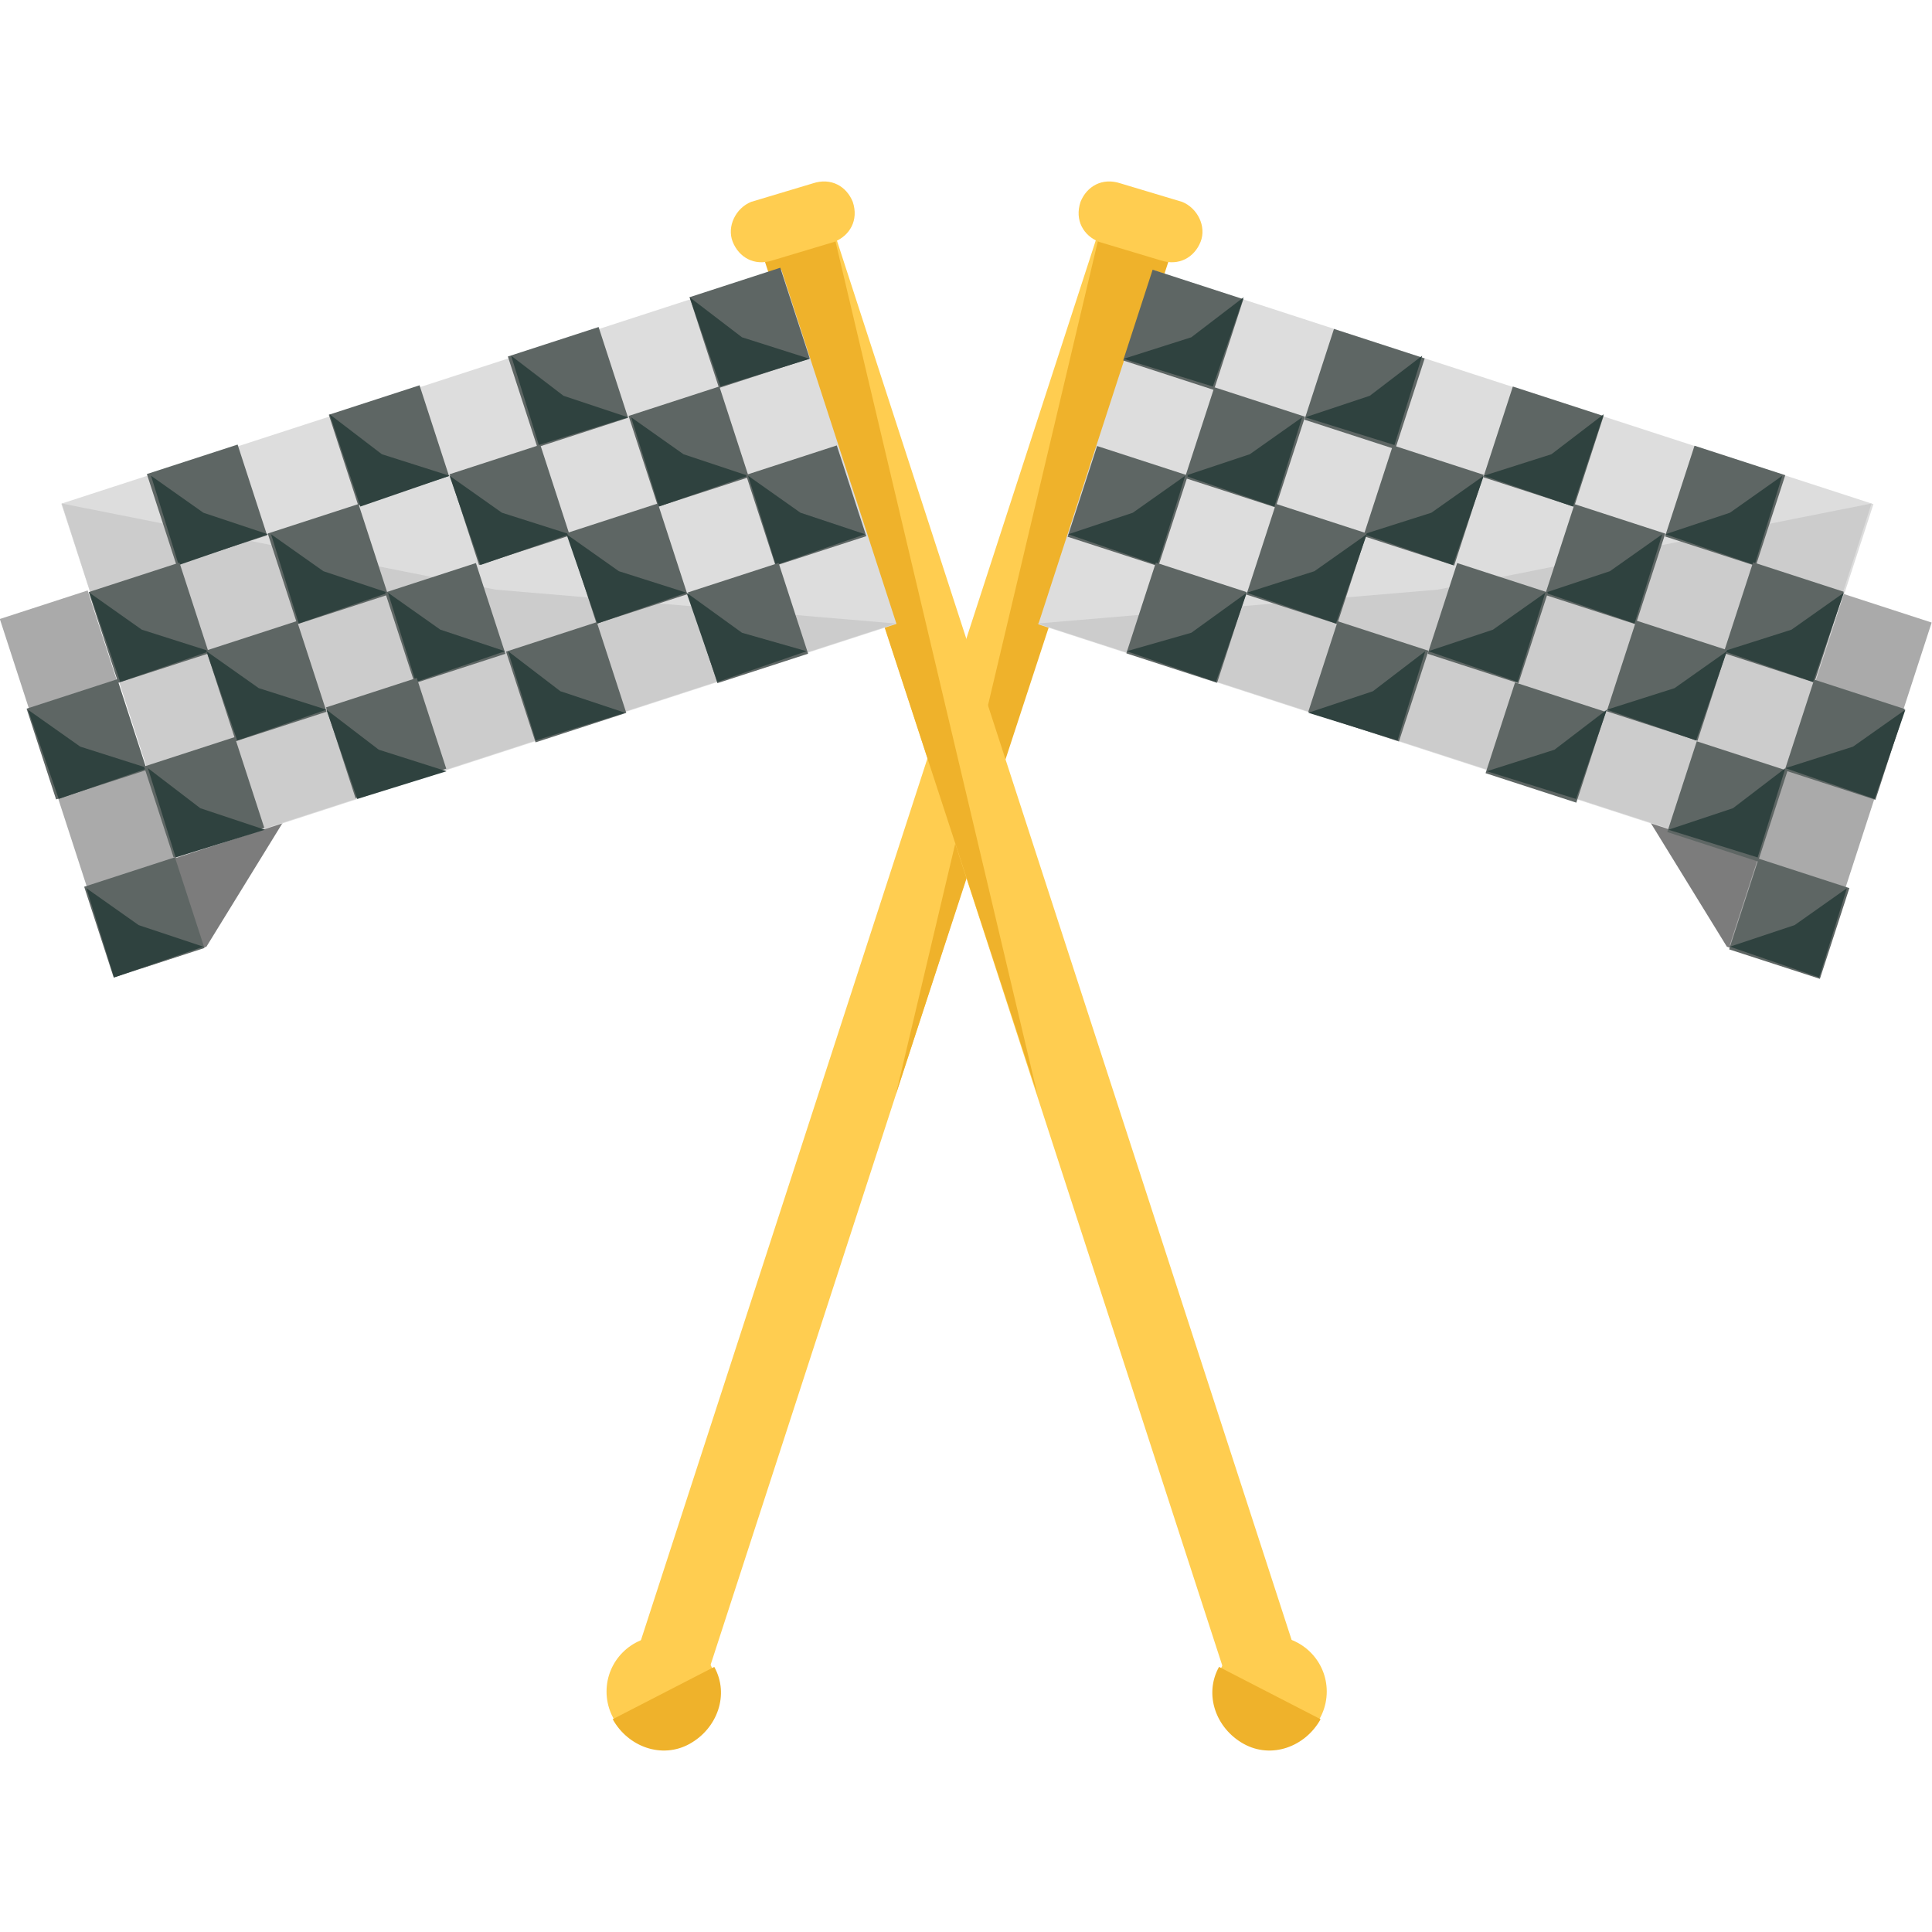 <?xml version="1.0" encoding="iso-8859-1"?>
<!-- Generator: Adobe Illustrator 19.0.0, SVG Export Plug-In . SVG Version: 6.00 Build 0)  -->
<svg version="1.1" id="Layer_1" xmlns="http://www.w3.org/2000/svg" xmlns:xlink="http://www.w3.org/1999/xlink" x="0px" y="0px"
	 viewBox="0 0 502.173 502.173" style="enable-background:new 0 0 502.173 502.173;" xml:space="preserve">
<polygon style="fill:#7C7C7C;" points="465.655,251.666 448.855,246.066 423.255,204.466 476.055,221.266 "/>
<rect x="224.029" y="51.665" transform="matrix(-0.951 -0.309 0.309 -0.951 378.088 562.481)" style="fill:#FFCD50;" width="19.201" height="399.213"/>
<polyline style="fill:#EFB22B;" points="286.455,58.066 304.855,64.466 232.855,284.466 "/>
<circle style="fill:#FFCD50;" cx="172.055" cy="439.666" r="14.4"/>
<path style="fill:#EFB22B;" d="M185.655,433.266c4,7.2,0.8,16-6.4,20s-16,0.8-20-6.4"/>
<path style="fill:#FFCD50;" d="M312.055,62.866c-1.6,4-5.6,6.4-10.4,4.8l-16-4.8c-4-1.6-6.4-5.6-4.8-10.4l0,0
	c1.6-4,5.6-6.4,10.4-4.8l16,4.8C311.255,54.066,313.655,58.866,312.055,62.866L312.055,62.866z"/>
<rect x="280.065" y="98.151" transform="matrix(-0.951 -0.309 0.309 -0.951 693.053 402.977)" style="fill:#DDDDDD;" width="196.807" height="96.803"/>
<rect x="463.914" y="155.624" transform="matrix(-0.951 -0.309 0.309 -0.951 865.514 544.463)" style="fill:#AAAAAA;" width="24.001" height="96.003"/>
<polygon style="fill:#CCCCCC;" points="456.855,222.866 269.655,162.066 373.655,153.266 486.455,130.866 "/>
<rect x="295.176" y="73.267" transform="matrix(-0.951 -0.309 0.309 -0.951 573.593 262.238)" style="fill:#5E6664;" width="24.8" height="24.8"/>
<polygon style="fill:#2F423F;" points="315.255,100.466 292.055,93.266 309.655,87.666 323.255,77.266 "/>
<rect x="311.217" y="103.812" transform="matrix(-0.951 -0.309 0.309 -0.951 595.443 326.792)" style="fill:#5E6664;" width="24.8" height="24.8"/>
<polygon style="fill:#2F423F;" points="331.255,131.666 308.055,123.666 324.855,118.066 338.455,108.466 "/>
<rect x="342.355" y="88.586" transform="matrix(-0.951 -0.309 0.309 -0.951 660.855 306.78)" style="fill:#5E6664;" width="24.799" height="24.799"/>
<polygon style="fill:#2F423F;" points="362.455,115.666 339.255,108.466 356.055,102.866 369.655,92.466 "/>
<rect x="357.661" y="118.875" transform="matrix(-0.951 -0.309 0.309 -0.951 681.376 370.571)" style="fill:#5E6664;" width="24.801" height="24.801"/>
<polygon style="fill:#2F423F;" points="377.655,146.866 354.455,138.866 372.055,133.266 385.655,123.666 "/>
<rect x="388.787" y="103.646" transform="matrix(-0.951 -0.309 0.309 -0.951 746.855 350.418)" style="fill:#5E6664;" width="24.799" height="24.799"/>
<polygon style="fill:#2F423F;" points="408.855,131.666 385.655,123.666 403.255,118.066 416.855,107.666 "/>
<rect x="404.847" y="134.176" transform="matrix(-0.951 -0.309 0.309 -0.951 768.726 414.981)" style="fill:#5E6664;" width="24.8" height="24.8"/>
<polygon style="fill:#2F423F;" points="424.855,162.066 401.655,154.066 418.455,148.466 432.055,138.866 "/>
<rect x="436.06" y="118.948" transform="matrix(-0.951 -0.309 0.309 -0.951 834.306 394.962)" style="fill:#5E6664;" width="24.801" height="24.801"/>
<polygon style="fill:#2F423F;" points="456.055,146.866 432.855,138.866 449.655,133.266 463.255,123.666 "/>
<rect x="451.288" y="149.248" transform="matrix(-0.951 -0.309 0.309 -0.951 854.645 458.785)" style="fill:#5E6664;" width="24.801" height="24.801"/>
<polygon style="fill:#2F423F;" points="471.255,177.266 448.055,169.266 465.655,163.666 479.255,154.066 "/>
<rect x="280.798" y="119.042" transform="matrix(-0.951 -0.309 0.309 -0.951 531.338 347.151)" style="fill:#5E6664;" width="24.799" height="24.799"/>
<polygon style="fill:#2F423F;" points="300.855,146.866 277.655,138.866 294.455,133.266 308.055,123.666 "/>
<rect x="296.078" y="149.34" transform="matrix(-0.951 -0.309 0.309 -0.951 551.774 410.989)" style="fill:#5E6664;" width="24.799" height="24.799"/>
<polygon style="fill:#2F423F;" points="316.055,177.266 292.855,169.266 309.655,164.466 324.055,154.066 "/>
<rect x="327.266" y="134.096" transform="matrix(-0.951 -0.309 0.309 -0.951 617.368 390.865)" style="fill:#5E6664;" width="24.801" height="24.801"/>
<polygon style="fill:#2F423F;" points="347.255,162.066 324.055,154.066 341.655,148.466 355.255,138.866 "/>
<rect x="343.297" y="164.631" transform="matrix(-0.951 -0.309 0.309 -0.951 639.227 455.369)" style="fill:#5E6664;" width="24.8" height="24.8"/>
<polygon style="fill:#2F423F;" points="363.255,192.466 340.055,185.266 356.855,179.666 370.455,169.266 "/>
<rect x="374.435" y="149.396" transform="matrix(-0.951 -0.309 0.309 -0.951 704.601 435.373)" style="fill:#5E6664;" width="24.8" height="24.8"/>
<polygon style="fill:#2F423F;" points="394.455,177.266 371.255,169.266 388.055,163.666 401.655,154.066 "/>
<rect x="389.469" y="180.456" transform="matrix(-0.951 -0.309 0.309 -0.951 724.345 500.59)" style="fill:#5E6664;" width="24.799" height="24.799"/>
<polygon style="fill:#2F423F;" points="409.655,207.666 386.455,200.466 404.055,194.866 417.655,184.466 "/>
<rect x="420.866" y="164.47" transform="matrix(-0.951 -0.309 0.309 -0.951 790.64 479.003)" style="fill:#5E6664;" width="24.799" height="24.799"/>
<polygon style="fill:#2F423F;" points="440.855,192.466 417.655,184.466 435.255,178.866 448.855,169.266 "/>
<rect x="467.254" y="179.649" transform="matrix(-0.951 -0.309 0.309 -0.951 876.318 523.121)" style="fill:#5E6664;" width="24.8" height="24.8"/>
<polygon style="fill:#2F423F;" points="487.255,207.666 464.055,199.666 481.655,194.066 495.255,184.466 "/>
<rect x="452.801" y="226.227" transform="matrix(-0.951 -0.309 0.309 -0.951 833.74 609.482)" style="fill:#5E6664;" width="24.799" height="24.799"/>
<polygon style="fill:#2F423F;" points="472.855,254.066 449.655,246.066 466.455,240.466 480.055,230.866 "/>
<rect x="436.666" y="195.785" transform="matrix(-0.951 -0.309 0.309 -0.951 811.725 545.054)" style="fill:#5E6664;" width="24.801" height="24.801"/>
<polygon style="fill:#2F423F;" points="456.855,222.866 433.655,215.666 450.455,210.066 464.055,199.666 "/>
<polygon style="fill:#7C7C7C;" points="36.855,251.666 53.655,246.066 79.255,204.466 26.455,221.266 "/>
<rect x="259.197" y="51.455" transform="matrix(0.951 -0.309 0.309 0.951 -64.471 95.446)" style="fill:#FFCD50;" width="19.201" height="399.213"/>
<polyline style="fill:#EFB22B;" points="216.055,58.066 197.655,64.466 269.655,284.466 "/>
<circle style="fill:#FFCD50;" cx="330.455" cy="439.666" r="14.4"/>
<path style="fill:#EFB22B;" d="M316.855,433.266c-4,7.2-0.8,16,6.4,20c7.2,4,16,0.8,20-6.4"/>
<path style="fill:#FFCD50;" d="M190.455,62.866c1.6,4,5.6,6.4,10.4,4.8l16-4.8c4-1.6,6.4-5.6,4.8-10.4l0,0c-1.6-4-5.6-6.4-10.4-4.8
	l-16,4.8C191.255,54.066,188.855,58.866,190.455,62.866L190.455,62.866z"/>
<rect x="26.113" y="98.098" transform="matrix(0.951 -0.309 0.309 0.951 -39.206 45.695)" style="fill:#DDDDDD;" width="196.807" height="96.803"/>
<rect x="14.258" y="154.817" transform="matrix(0.951 -0.309 0.309 0.951 -61.442 18.066)" style="fill:#AAAAAA;" width="24.001" height="96.003"/>
<polygon style="fill:#CCCCCC;" points="45.655,222.866 232.855,162.066 128.855,153.266 16.055,130.866 "/>
<rect x="182.471" y="72.755" transform="matrix(0.951 -0.309 0.309 0.951 -16.783 64.447)" style="fill:#5E6664;" width="24.801" height="24.801"/>
<polygon style="fill:#2F423F;" points="187.255,100.466 210.455,93.266 192.855,87.666 179.255,77.266 "/>
<rect x="166.64" y="103.637" transform="matrix(0.951 -0.309 0.309 0.951 -27.105 61.045)" style="fill:#5E6664;" width="24.8" height="24.8"/>
<polygon style="fill:#2F423F;" points="171.255,131.666 194.455,123.666 177.655,118.066 164.055,108.466 "/>
<rect x="135.256" y="88.18" transform="matrix(0.951 -0.309 0.309 0.951 -23.869 50.6)" style="fill:#5E6664;" width="24.801" height="24.801"/>
<polygon style="fill:#2F423F;" points="140.055,115.666 163.255,108.466 146.455,102.866 132.855,92.466 "/>
<rect x="120.099" y="118.804" transform="matrix(0.951 -0.309 0.309 0.951 -34.075 47.398)" style="fill:#5E6664;" width="24.8" height="24.8"/>
<polygon style="fill:#2F423F;" points="124.855,146.866 148.055,138.866 130.455,133.266 116.855,123.666 "/>
<rect x="88.71" y="103.348" transform="matrix(0.951 -0.309 0.309 0.951 -30.834 36.935)" style="fill:#5E6664;" width="24.8" height="24.8"/>
<polygon style="fill:#2F423F;" points="93.655,131.666 116.855,123.666 99.255,118.066 85.655,107.666 "/>
<rect x="72.837" y="134.225" transform="matrix(0.951 -0.309 0.309 0.951 -41.148 33.528)" style="fill:#5E6664;" width="24.799" height="24.799"/>
<polygon style="fill:#2F423F;" points="77.655,162.066 100.855,154.066 84.055,148.466 70.455,138.866 "/>
<rect x="41.435" y="118.759" transform="matrix(0.951 -0.309 0.309 0.951 -37.927 23.082)" style="fill:#5E6664;" width="24.801" height="24.801"/>
<polygon style="fill:#2F423F;" points="46.455,146.866 69.655,138.866 52.855,133.266 39.255,123.666 "/>
<rect x="26.349" y="149.426" transform="matrix(0.951 -0.309 0.309 0.951 -48.169 19.93)" style="fill:#5E6664;" width="24.799" height="24.799"/>
<polygon style="fill:#2F423F;" points="31.255,177.266 54.455,169.266 36.855,163.666 23.255,154.066 "/>
<rect x="197.186" y="118.884" transform="matrix(0.951 -0.309 0.309 0.951 -30.341 71.313)" style="fill:#5E6664;" width="24.8" height="24.8"/>
<polygon style="fill:#2F423F;" points="201.655,146.866 224.855,138.866 208.055,133.266 194.455,123.666 "/>
<rect x="182.061" y="149.487" transform="matrix(0.951 -0.309 0.309 0.951 -40.535 68.083)" style="fill:#5E6664;" width="24.801" height="24.801"/>
<polygon style="fill:#2F423F;" points="186.455,177.266 209.655,169.266 192.855,164.466 178.455,154.066 "/>
<rect x="150.666" y="134.036" transform="matrix(0.951 -0.309 0.309 0.951 -37.296 57.615)" style="fill:#5E6664;" width="24.801" height="24.801"/>
<polygon style="fill:#2F423F;" points="155.255,162.066 178.455,154.066 160.855,148.466 147.255,138.866 "/>
<rect x="134.787" y="164.923" transform="matrix(0.951 -0.309 0.309 0.951 -47.604 54.181)" style="fill:#5E6664;" width="24.799" height="24.799"/>
<polygon style="fill:#2F423F;" points="139.255,192.466 162.455,185.266 145.655,179.666 132.055,169.266 "/>
<rect x="103.399" y="149.515" transform="matrix(0.951 -0.309 0.309 0.951 -44.416 43.775)" style="fill:#5E6664;" width="24.799" height="24.799"/>
<polygon style="fill:#2F423F;" points="108.055,177.266 131.255,169.266 114.455,163.666 100.855,154.066 "/>
<rect x="88.04" y="179.377" transform="matrix(0.951 -0.309 0.309 0.951 -54.409 40.488)" style="fill:#5E6664;" width="24.799" height="24.799"/>
<polygon style="fill:#2F423F;" points="92.855,207.666 116.055,200.466 98.455,194.866 84.855,184.466 "/>
<rect x="56.866" y="164.641" transform="matrix(0.951 -0.309 0.309 0.951 -51.333 30.081)" style="fill:#5E6664;" width="24.799" height="24.799"/>
<polygon style="fill:#2F423F;" points="61.655,192.466 84.855,184.466 67.255,178.866 53.655,169.266 "/>
<rect x="10.233" y="179.73" transform="matrix(0.951 -0.309 0.309 0.951 -58.353 16.439)" style="fill:#5E6664;" width="24.8" height="24.8"/>
<polygon style="fill:#2F423F;" points="15.255,207.666 38.455,199.666 20.855,194.066 7.255,184.466 "/>
<rect x="25.175" y="226.032" transform="matrix(0.951 -0.309 0.309 0.951 -71.902 23.312)" style="fill:#5E6664;" width="24.801" height="24.801"/>
<polygon style="fill:#2F423F;" points="29.655,254.066 52.855,246.066 36.055,240.466 22.455,230.866 "/>
<rect x="40.747" y="194.767" transform="matrix(0.951 -0.309 0.309 0.951 -61.491 26.61)" style="fill:#5E6664;" width="24.799" height="24.799"/>
<polygon style="fill:#2F423F;" points="45.655,222.866 68.855,215.666 52.055,210.066 38.455,199.666 "/>
<g>
</g>
<g>
</g>
<g>
</g>
<g>
</g>
<g>
</g>
<g>
</g>
<g>
</g>
<g>
</g>
<g>
</g>
<g>
</g>
<g>
</g>
<g>
</g>
<g>
</g>
<g>
</g>
<g>
</g>
</svg>
